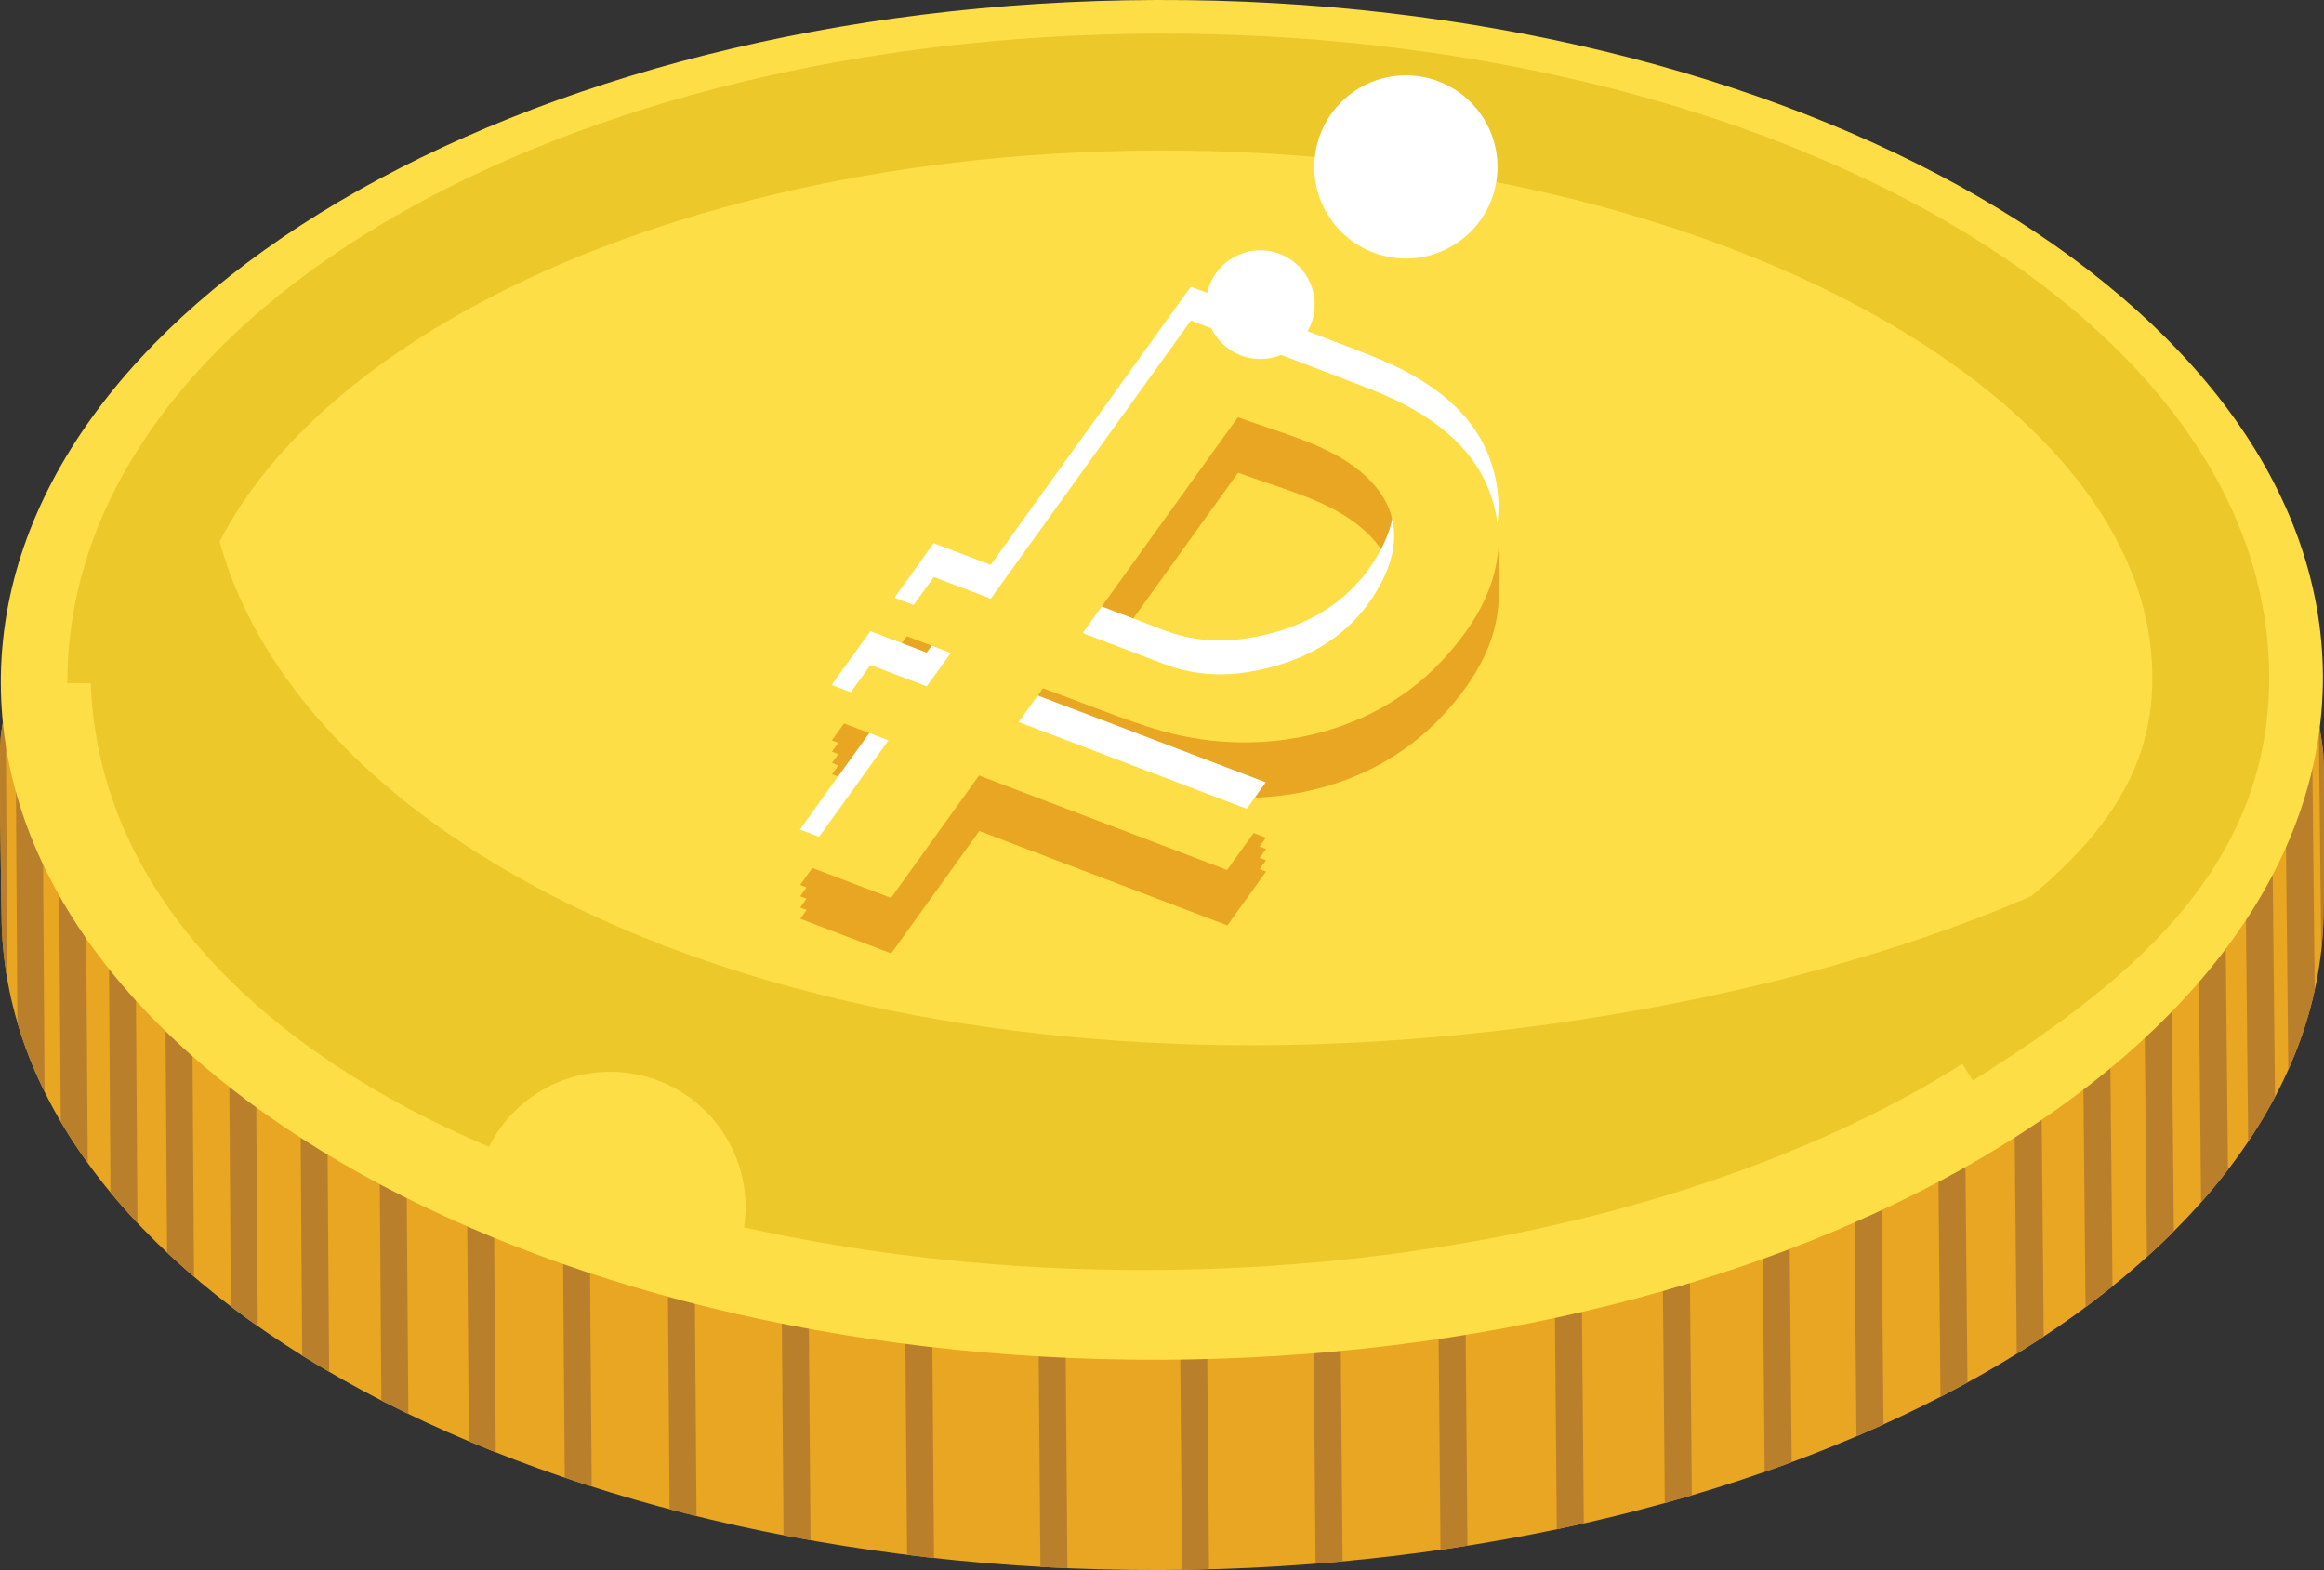<?xml version="1.0" encoding="utf-8"?>
<!-- Generator: Adobe Illustrator 16.0.0, SVG Export Plug-In . SVG Version: 6.00 Build 0)  -->
<!DOCTYPE svg PUBLIC "-//W3C//DTD SVG 1.1//EN" "http://www.w3.org/Graphics/SVG/1.1/DTD/svg11.dtd">
<svg version="1.1" id="Layer_1" xmlns="http://www.w3.org/2000/svg" xmlns:xlink="http://www.w3.org/1999/xlink" x="0px" y="0px"
	 width="99.44px" height="67.182px" viewBox="0 0 99.44 67.182" enable-background="new 0 0 99.44 67.182" xml:space="preserve">
<rect x="0" y="0" width="99.44" height="67.182" fill="#333333" stroke="none"/>
<g>
	<path fill="#E8A622" d="M99.423,38.837c0.049,15.569-22.466,28.261-49.747,28.345c-27.28,0.085-49.562-12.47-49.609-28.04
		c-0.004-0.781-0.132-6.954-0.025-7.72C2.065,16.93,23.592,10.876,49.503,10.796c26.164-0.081,48.146,6.665,49.899,21.348
		C99.477,32.769,99.421,38.201,99.423,38.837z"/>
	<g>
		<defs>
			<path id="SVGID_1_" d="M99.423,38.837c0.049,15.569-22.466,28.261-49.747,28.345c-27.28,0.085-49.562-12.47-49.609-28.04
				c-0.004-0.781-0.132-6.954-0.025-7.72C2.065,16.93,23.592,10.876,49.503,10.796c26.164-0.081,48.146,6.665,49.899,21.348
				C99.477,32.769,99.421,38.201,99.423,38.837z"/>
		</defs>
		<clipPath id="SVGID_2_">
			<use xlink:href="#SVGID_1_"  overflow="visible"/>
		</clipPath>
		<g clip-path="url(#SVGID_2_)">
			<path fill="#BA7F2B" d="M-4.312,40.292c0.083,0.343-0.105,0.693-0.417,0.782l0,0c-0.313,0.089-0.633-0.117-0.717-0.462
				l-0.156-29.397C-5.687,10.871-5.5,10.52-5.185,10.43l0,0c0.312-0.087,0.633,0.117,0.716,0.461L-4.312,40.292z"/>
			<path fill="#BA7F2B" d="M-4.229,40.493c0.081,0.344-0.108,0.693-0.421,0.778l0,0c-0.313,0.09-0.633-0.12-0.713-0.465
				l-0.16-29.282c-0.081-0.343,0.108-0.692,0.423-0.779l0,0c0.312-0.086,0.631,0.123,0.712,0.466L-4.229,40.493z"/>
			<path fill="#BA7F2B" d="M-3.974,41.173c0.078,0.344-0.113,0.693-0.426,0.776l0,0c-0.314,0.084-0.63-0.125-0.709-0.471
				l-0.164-29.167c-0.077-0.345,0.114-0.692,0.427-0.775l0,0c0.312-0.083,0.63,0.126,0.709,0.47L-3.974,41.173z"/>
			<path fill="#BA7F2B" d="M-3.533,42.286c0.077,0.344-0.117,0.688-0.43,0.77l0,0c-0.314,0.083-0.63-0.13-0.706-0.475L-4.835,13.53
				c-0.076-0.345,0.117-0.689,0.432-0.772l0,0c0.313-0.081,0.628,0.13,0.705,0.477L-3.533,42.286z"/>
			<path fill="#BA7F2B" d="M-2.892,43.775c0.074,0.343-0.121,0.687-0.435,0.766l0,0c-0.314,0.081-0.628-0.134-0.702-0.478
				l-0.17-28.938c-0.074-0.343,0.121-0.688,0.436-0.769l0,0c0.313-0.077,0.627,0.137,0.702,0.481L-2.892,43.775z"/>
			<path fill="#BA7F2B" d="M-2.038,45.59c0.073,0.346-0.125,0.688-0.439,0.764l0,0c-0.313,0.078-0.626-0.14-0.699-0.485
				l-0.17-28.818c-0.074-0.347,0.124-0.688,0.439-0.764l0,0c0.313-0.077,0.625,0.14,0.697,0.484L-2.038,45.59z"/>
			<path fill="#BA7F2B" d="M-0.957,47.687c0.07,0.346-0.128,0.686-0.443,0.759l0,0c-0.315,0.075-0.625-0.144-0.695-0.49
				l-0.177-28.702c-0.069-0.345,0.13-0.685,0.446-0.761l0,0c0.313-0.072,0.624,0.146,0.695,0.49L-0.957,47.687z"/>
			<path fill="#BA7F2B" d="M0.366,50.01c0.068,0.346-0.133,0.686-0.448,0.756l0,0c-0.315,0.073-0.625-0.148-0.691-0.494
				l-0.18-28.588c-0.067-0.345,0.133-0.683,0.449-0.757l0,0c0.314-0.071,0.624,0.151,0.691,0.496L0.366,50.01z"/>
			<path fill="#BA7F2B" d="M1.944,52.514c0.065,0.345-0.139,0.683-0.453,0.75l0,0c-0.315,0.071-0.623-0.154-0.688-0.499L0.62,24.292
				c-0.064-0.343,0.14-0.681,0.454-0.751l0,0c0.315-0.068,0.622,0.153,0.687,0.501L1.944,52.514z"/>
			<path fill="#BA7F2B" d="M3.789,55.143c0.064,0.346-0.141,0.68-0.457,0.748l0,0c-0.315,0.067-0.621-0.158-0.685-0.506
				L2.463,27.032c-0.063-0.346,0.141-0.681,0.457-0.75l0,0c0.316-0.065,0.622,0.16,0.684,0.507L3.789,55.143z"/>
			<path fill="#BA7F2B" d="M5.918,57.852c0.062,0.346-0.146,0.68-0.462,0.743l0,0c-0.315,0.065-0.619-0.162-0.68-0.508L4.587,29.846
				c-0.062-0.346,0.147-0.679,0.462-0.745l0,0c0.314-0.062,0.619,0.165,0.681,0.51L5.918,57.852z"/>
			<path fill="#BA7F2B" d="M8.342,60.588c0.059,0.346-0.151,0.679-0.466,0.738l0,0c-0.316,0.064-0.619-0.167-0.678-0.513
				L7.007,32.692c-0.059-0.348,0.15-0.68,0.466-0.743l0,0c0.315-0.062,0.62,0.168,0.678,0.516L8.342,60.588z"/>
			<path fill="#BA7F2B" d="M11.075,63.3c0.057,0.346-0.154,0.677-0.469,0.737l0,0c-0.318,0.06-0.618-0.17-0.675-0.52L9.737,35.51
				c-0.057-0.347,0.154-0.677,0.471-0.737l0,0c0.315-0.058,0.617,0.174,0.674,0.522L11.075,63.3z"/>
			<path fill="#BA7F2B" d="M14.134,65.944c0.055,0.346-0.159,0.674-0.475,0.729l0,0c-0.317,0.06-0.615-0.175-0.67-0.522
				l-0.198-27.892c-0.054-0.349,0.159-0.675,0.476-0.734l0,0c0.316-0.056,0.616,0.177,0.67,0.525L14.134,65.944z"/>
			<path fill="#BA7F2B" d="M17.53,68.459c0.051,0.348-0.164,0.677-0.481,0.73l0,0c-0.317,0.054-0.614-0.182-0.667-0.529
				l-0.202-27.777c-0.052-0.345,0.163-0.671,0.482-0.728l0,0c0.315-0.053,0.614,0.182,0.665,0.53L17.53,68.459z"/>
			<path fill="#BA7F2B" d="M21.275,70.808c0.05,0.347-0.168,0.672-0.483,0.724l0,0c-0.317,0.053-0.614-0.185-0.663-0.535
				l-0.206-27.659c-0.048-0.348,0.169-0.67,0.485-0.724l0,0c0.317-0.052,0.614,0.185,0.664,0.533L21.275,70.808z"/>
			<path fill="#BA7F2B" d="M25.388,72.93c0.047,0.349-0.173,0.67-0.489,0.72l0,0c-0.318,0.052-0.612-0.188-0.66-0.538l-0.208-27.545
				c-0.047-0.348,0.171-0.67,0.49-0.722l0,0c0.316-0.049,0.612,0.191,0.657,0.54L25.388,72.93z"/>
			<path fill="#BA7F2B" d="M29.879,74.779c0.044,0.35-0.177,0.671-0.494,0.718l0,0c-0.317,0.049-0.61-0.195-0.655-0.543
				l-0.21-27.428c-0.046-0.35,0.176-0.67,0.493-0.718l0,0c0.317-0.048,0.61,0.195,0.656,0.545L29.879,74.779z"/>
			<path fill="#BA7F2B" d="M34.762,76.306c0.042,0.35-0.181,0.668-0.498,0.714l0,0c-0.317,0.046-0.609-0.199-0.653-0.55
				l-0.214-27.312c-0.042-0.35,0.182-0.667,0.5-0.713l0,0c0.317-0.045,0.61,0.201,0.652,0.55L34.762,76.306z"/>
			<path fill="#BA7F2B" d="M40.051,77.46c0.041,0.35-0.184,0.667-0.501,0.708l0,0c-0.319,0.044-0.609-0.202-0.649-0.552
				l-0.218-27.195c-0.041-0.35,0.185-0.667,0.503-0.711l0,0c0.317-0.043,0.608,0.204,0.649,0.554L40.051,77.46z"/>
			<path fill="#BA7F2B" d="M45.762,78.193c0.039,0.349-0.188,0.663-0.507,0.703l0,0c-0.318,0.042-0.605-0.209-0.645-0.558
				l-0.221-27.08c-0.037-0.349,0.189-0.664,0.508-0.708l0,0c0.317-0.038,0.607,0.211,0.646,0.561L45.762,78.193z"/>
			<path fill="#BA7F2B" d="M51.825,78.445c0.035,0.35-0.194,0.665-0.512,0.702l0,0c-0.318,0.039-0.604-0.213-0.641-0.562
				L50.449,51.62c-0.037-0.349,0.192-0.663,0.511-0.702l0,0c0.318-0.039,0.605,0.214,0.642,0.563L51.825,78.445z"/>
			<path fill="#BA7F2B" d="M57.542,78.164c0.033,0.351-0.199,0.664-0.516,0.698l0,0c-0.318,0.038-0.604-0.218-0.639-0.567
				l-0.227-26.85c-0.034-0.35,0.197-0.659,0.516-0.698l0,0c0.318-0.033,0.604,0.22,0.639,0.571L57.542,78.164z"/>
			<path fill="#BA7F2B" d="M62.886,77.388c0.03,0.352-0.203,0.661-0.521,0.692l0,0c-0.318,0.036-0.603-0.222-0.633-0.571
				l-0.23-26.731c-0.033-0.352,0.201-0.662,0.521-0.694l0,0c0.319-0.033,0.603,0.224,0.634,0.574L62.886,77.388z"/>
			<path fill="#BA7F2B" d="M67.862,76.174c0.031,0.351-0.205,0.659-0.523,0.689l0,0c-0.32,0.032-0.602-0.228-0.631-0.577
				l-0.233-26.617c-0.029-0.351,0.206-0.658,0.525-0.689l0,0c0.318-0.031,0.602,0.228,0.631,0.578L67.862,76.174z"/>
			<path fill="#BA7F2B" d="M72.484,74.582c0.024,0.351-0.212,0.657-0.53,0.685l0,0c-0.318,0.029-0.6-0.232-0.628-0.582
				l-0.235-26.502c-0.028-0.351,0.209-0.656,0.529-0.686l0,0c0.319-0.028,0.6,0.233,0.629,0.584L72.484,74.582z"/>
			<path fill="#BA7F2B" d="M76.753,72.665c0.023,0.352-0.215,0.656-0.533,0.683l0,0c-0.319,0.026-0.6-0.236-0.625-0.588
				l-0.238-26.385c-0.025-0.351,0.213-0.656,0.534-0.683l0,0c0.319-0.025,0.598,0.238,0.623,0.589L76.753,72.665z"/>
			<path fill="#BA7F2B" d="M80.679,70.485c0.021,0.353-0.219,0.656-0.539,0.679l0,0c-0.32,0.025-0.596-0.24-0.621-0.593
				l-0.241-26.268c-0.023-0.353,0.219-0.653,0.538-0.681l0,0c0.32-0.022,0.598,0.242,0.621,0.595L80.679,70.485z"/>
			<path fill="#BA7F2B" d="M84.268,68.1c0.02,0.352-0.224,0.654-0.543,0.676l0,0c-0.319,0.02-0.595-0.246-0.616-0.599l-0.244-26.151
				c-0.022-0.352,0.221-0.654,0.542-0.675l0,0c0.318-0.021,0.595,0.245,0.616,0.597L84.268,68.1z"/>
			<path fill="#BA7F2B" d="M87.528,65.569c0.019,0.353-0.229,0.652-0.548,0.669l0,0c-0.321,0.021-0.594-0.249-0.612-0.6L86.119,39.6
				c-0.019-0.352,0.228-0.651,0.548-0.67l0,0c0.32-0.019,0.594,0.25,0.613,0.604L87.528,65.569z"/>
			<path fill="#BA7F2B" d="M90.466,62.95c0.016,0.35-0.23,0.649-0.551,0.664l0,0c-0.32,0.018-0.594-0.255-0.609-0.606l-0.252-25.921
				c-0.017-0.353,0.23-0.65,0.551-0.668l0,0c0.321-0.016,0.594,0.258,0.612,0.61L90.466,62.95z"/>
			<path fill="#BA7F2B" d="M93.091,60.294c0.014,0.354-0.236,0.651-0.556,0.663l0,0c-0.321,0.014-0.593-0.259-0.606-0.612
				l-0.256-25.805c-0.014-0.352,0.236-0.648,0.559-0.662l0,0c0.32-0.015,0.592,0.259,0.604,0.612L93.091,60.294z"/>
			<path fill="#BA7F2B" d="M95.407,57.669c0.012,0.354-0.238,0.648-0.56,0.659l0,0c-0.321,0.012-0.591-0.266-0.603-0.616
				l-0.258-25.69c-0.013-0.353,0.238-0.646,0.561-0.656l0,0c0.32-0.013,0.592,0.263,0.603,0.616L95.407,57.669z"/>
			<path fill="#BA7F2B" d="M97.427,55.13c0.008,0.354-0.244,0.646-0.566,0.652l0,0c-0.321,0.012-0.588-0.267-0.6-0.62L96,29.591
				c-0.01-0.355,0.245-0.647,0.565-0.657l0,0c0.32-0.01,0.59,0.269,0.6,0.623L97.427,55.13z"/>
			<path fill="#BA7F2B" d="M99.151,52.732c0.006,0.354-0.249,0.646-0.57,0.649l0,0c-0.32,0.009-0.588-0.271-0.596-0.626
				l-0.264-25.456c-0.008-0.354,0.248-0.644,0.57-0.65l0,0c0.321-0.009,0.587,0.273,0.595,0.627L99.151,52.732z"/>
			<path fill="#BA7F2B" d="M100.591,50.536c0.005,0.354-0.252,0.645-0.574,0.646l0,0c-0.32,0.006-0.587-0.278-0.591-0.629
				L99.158,25.21c-0.005-0.354,0.252-0.643,0.575-0.646l0,0c0.32-0.005,0.586,0.276,0.59,0.63L100.591,50.536z"/>
			<path fill="#BA7F2B" d="M101.754,48.599c0.001,0.354-0.258,0.641-0.579,0.643l0,0c-0.322,0.003-0.585-0.281-0.59-0.637
				l-0.27-25.225c-0.004-0.354,0.257-0.64,0.579-0.644l0,0c0.322-0.001,0.585,0.283,0.589,0.638L101.754,48.599z"/>
			<path fill="#BA7F2B" d="M102.646,46.98c0,0.355-0.262,0.641-0.584,0.639l0,0c-0.322,0.002-0.582-0.285-0.584-0.641l-0.273-25.108
				c-0.002-0.356,0.261-0.64,0.582-0.64l0,0c0.324-0.002,0.584,0.287,0.586,0.643L102.646,46.98z"/>
			<path fill="#BA7F2B" d="M103.274,45.736c-0.002,0.356-0.266,0.639-0.588,0.634l0,0c-0.322-0.001-0.584-0.292-0.584-0.645
				l-0.275-24.993c0.002-0.354,0.266-0.637,0.588-0.634l0,0c0.323,0.001,0.583,0.29,0.582,0.646L103.274,45.736z"/>
			<path fill="#BA7F2B" d="M103.646,44.924c-0.005,0.357-0.271,0.638-0.593,0.634l0,0c-0.322-0.006-0.58-0.298-0.577-0.652
				l-0.28-24.877c0.004-0.355,0.269-0.637,0.592-0.631l0,0c0.324,0.005,0.582,0.296,0.578,0.652L103.646,44.924z"/>
			<path fill="#BA7F2B" d="M103.771,44.605c-0.007,0.357-0.275,0.637-0.597,0.628l0,0c-0.323-0.005-0.579-0.301-0.574-0.654
				l-0.283-24.761c0.005-0.357,0.273-0.635,0.596-0.629l0,0c0.324,0.008,0.581,0.302,0.575,0.657L103.771,44.605z"/>
		</g>
	</g>
	<path fill="#FDDE47" d="M99.393,28.939c0.05,16.068-22.464,29.161-49.745,29.246C22.369,58.27,0.086,45.313,0.036,29.245
		C-0.014,13.178,22.189,0.083,49.469,0C76.75-0.084,99.343,12.872,99.393,28.939z"/>
	<path fill="none" stroke="#ECC82B" stroke-width="5" stroke-miterlimit="10" d="M5.383,29.229
		C5.339,15.338,24.85,4.016,49.496,3.94c24.646-0.076,45.057,11.124,45.099,25.015c0.021,6.444-4.356,10.692-11.508,15.165"/>
	<path fill="#E8A622" d="M64.117,24.255c0.032-0.773-0.097-1.561-0.408-2.365c-0.597-1.537-1.839-2.704-3.493-3.592
		c-0.632-0.341-1.326-0.626-2.021-0.892c-2.242-0.867-4.498-1.719-6.75-2.577c-0.151-0.057-0.301-0.114-0.484-0.186
		c-2.86,3.974-5.699,7.92-8.564,11.904c-0.827-0.314-1.619-0.617-2.439-0.931c-0.57,0.792-1.11,1.545-1.678,2.333
		c0.092,0.035,0.183,0.07,0.274,0.105c-0.092,0.126-0.179,0.25-0.272,0.377c0.091,0.036,0.183,0.069,0.273,0.105
		c-0.09,0.126-0.179,0.249-0.271,0.379c0.091,0.035,0.182,0.067,0.273,0.104c-0.09,0.127-0.18,0.251-0.271,0.379
		c0.528,0.2,1.056,0.4,1.586,0.604c-0.071,0.1-0.139,0.193-0.212,0.295c-0.796-0.303-1.591-0.607-2.408-0.917
		c-0.56,0.779-1.096,1.523-1.656,2.301c0.091,0.037,0.183,0.07,0.273,0.105c-0.091,0.125-0.18,0.251-0.271,0.379
		c0.089,0.034,0.183,0.07,0.273,0.105c-0.091,0.124-0.181,0.248-0.272,0.376c0.09,0.034,0.182,0.07,0.273,0.105
		c-0.089,0.125-0.18,0.25-0.271,0.378c0.526,0.201,1.061,0.404,1.604,0.608c-0.996,1.389-1.984,2.761-2.967,4.129
		c0.091,0.034,0.182,0.07,0.273,0.104c-0.089,0.126-0.182,0.254-0.271,0.38c0.09,0.033,0.183,0.068,0.273,0.104
		c-0.091,0.125-0.182,0.251-0.272,0.379c0.091,0.033,0.182,0.067,0.273,0.104c-0.091,0.125-0.182,0.25-0.272,0.379
		c1.296,0.493,2.594,0.987,3.892,1.48c1.246-1.734,2.494-3.465,3.769-5.238c3.555,1.353,7.068,2.691,10.614,4.04
		c0.561-0.779,1.096-1.524,1.656-2.302c-0.092-0.035-0.184-0.071-0.274-0.105c0.091-0.126,0.181-0.249,0.272-0.379
		c-0.092-0.032-0.182-0.068-0.273-0.103c0.09-0.127,0.18-0.252,0.273-0.38c-0.094-0.035-0.184-0.069-0.275-0.104
		c0.091-0.125,0.181-0.251,0.271-0.378c-3.236-1.231-6.483-2.469-9.752-3.713c0.074-0.104,0.146-0.203,0.223-0.311
		c0.133,0.05,0.277,0.106,0.425,0.162c1.447,0.526,2.862,1.112,4.354,1.575c4.287,1.328,9.151,0.371,12.19-2.812
		c1.672-1.75,2.604-3.595,2.515-5.531c0.008-0.16,0.006-0.321,0-0.481C64.126,24.577,64.124,24.417,64.117,24.255z M59.047,25.972
		c-1.097,2.007-2.999,3.311-5.756,3.729c-1.232,0.186-2.396,0.048-3.468-0.356c-0.887-0.335-1.776-0.675-2.675-1.017
		c1.945-2.703,3.882-5.396,5.815-8.084c0.021-0.001,0.039-0.009,0.051-0.005c1.678,0.626,3.514,1.076,4.882,2.068
		c0.927,0.669,1.481,1.437,1.68,2.278C59.481,25.034,59.307,25.496,59.047,25.972z"/>
	<path fill="#FFFFFF" d="M38.12,36.973c-1.298-0.49-2.596-0.986-3.893-1.479c1.253-1.741,2.506-3.484,3.786-5.26
		c-0.845-0.324-1.638-0.625-2.427-0.925c0.561-0.776,1.096-1.522,1.657-2.302c0.816,0.31,1.612,0.613,2.408,0.917
		c0.352-0.491,0.677-0.943,1.029-1.432c-0.812-0.309-1.607-0.611-2.407-0.916c0.567-0.79,1.107-1.542,1.677-2.334
		c0.818,0.313,1.612,0.614,2.44,0.928c2.866-3.983,5.705-7.929,8.563-11.902c0.184,0.073,0.334,0.13,0.486,0.186
		c2.25,0.856,4.506,1.709,6.75,2.577c0.693,0.269,1.388,0.552,2.02,0.894c1.652,0.886,2.898,2.054,3.494,3.591
		c1.021,2.634,0.096,5.104-2.107,7.414c-3.041,3.182-7.907,4.141-12.193,2.81c-1.489-0.46-2.903-1.048-4.352-1.576
		c-0.148-0.054-0.292-0.11-0.425-0.16c-0.366,0.507-0.691,0.958-1.041,1.444c3.547,1.352,7.064,2.691,10.575,4.028
		c-0.56,0.777-1.096,1.521-1.656,2.302c-3.545-1.349-7.061-2.687-10.614-4.041C40.614,33.507,39.367,35.243,38.12,36.973z
		 M52.952,16.421c-2.203,3.064-4.412,6.131-6.632,9.218c1.185,0.452,2.339,0.893,3.494,1.33c1.073,0.408,2.237,0.543,3.47,0.355
		c2.757-0.418,4.658-1.721,5.757-3.727c1.085-1.987,0.729-3.75-1.157-5.115c-1.367-0.988-3.205-1.44-4.881-2.066
		C52.989,16.413,52.974,16.42,52.952,16.421z"/>
	<path fill="#FDDE47" d="M38.125,38.421c-1.297-0.492-2.596-0.988-3.892-1.48c1.251-1.741,2.504-3.482,3.783-5.26
		c-0.843-0.323-1.637-0.624-2.425-0.925c0.559-0.777,1.094-1.521,1.655-2.301c0.818,0.31,1.612,0.613,2.409,0.914
		c0.351-0.486,0.677-0.941,1.028-1.428c-0.812-0.31-1.606-0.613-2.407-0.917c0.568-0.788,1.108-1.545,1.677-2.334
		c0.819,0.312,1.612,0.614,2.439,0.929c2.867-3.983,5.704-7.931,8.563-11.902c0.184,0.07,0.336,0.129,0.486,0.185
		c2.25,0.856,4.507,1.709,6.749,2.577c0.696,0.269,1.39,0.553,2.021,0.892c1.653,0.889,2.898,2.056,3.493,3.593
		c1.021,2.632,0.098,5.103-2.105,7.413c-3.043,3.183-7.908,4.14-12.195,2.81c-1.488-0.461-2.904-1.047-4.352-1.576
		c-0.147-0.053-0.292-0.109-0.425-0.159c-0.366,0.506-0.689,0.958-1.04,1.445c3.547,1.35,7.063,2.689,10.574,4.024
		c-0.559,0.779-1.096,1.524-1.656,2.306c-3.545-1.349-7.06-2.688-10.614-4.043C40.618,34.956,39.372,36.69,38.125,38.421z
		 M52.957,17.87c-2.204,3.064-4.412,6.131-6.632,9.219c1.184,0.451,2.339,0.891,3.495,1.33c1.072,0.404,2.236,0.543,3.471,0.354
		c2.755-0.417,4.657-1.721,5.754-3.729c1.086-1.985,0.729-3.748-1.156-5.114c-1.367-0.99-3.203-1.441-4.881-2.064
		C52.995,17.86,52.978,17.869,52.957,17.87z"/>
	<circle fill="#FFFFFF" cx="60.156" cy="7.144" r="3.919"/>
	<circle fill="#FFFFFF" cx="53.926" cy="13.036" r="2.326"/>
	<path fill="#ECC82B" d="M50.325,44.666C24.838,43.68,8.311,31.591,8.824,18.363c0.038-0.976,0.752-0.835,1.009-1.77
		c-4.138,3.872-5.972,7.291-5.957,12.113c0.025,8.316,6.05,15.687,17.046,20.367c0.948-1.896,2.9-3.201,5.164-3.21
		c3.203-0.009,5.808,2.58,5.817,5.782c0,0.299-0.028,0.589-0.07,0.874c5.361,1.191,11.207,1.844,17.328,1.825
		c22.127-0.068,40.893-8.813,45.45-20.423C86.173,40.629,67.21,45.321,50.325,44.666z"/>
</g>
</svg>
